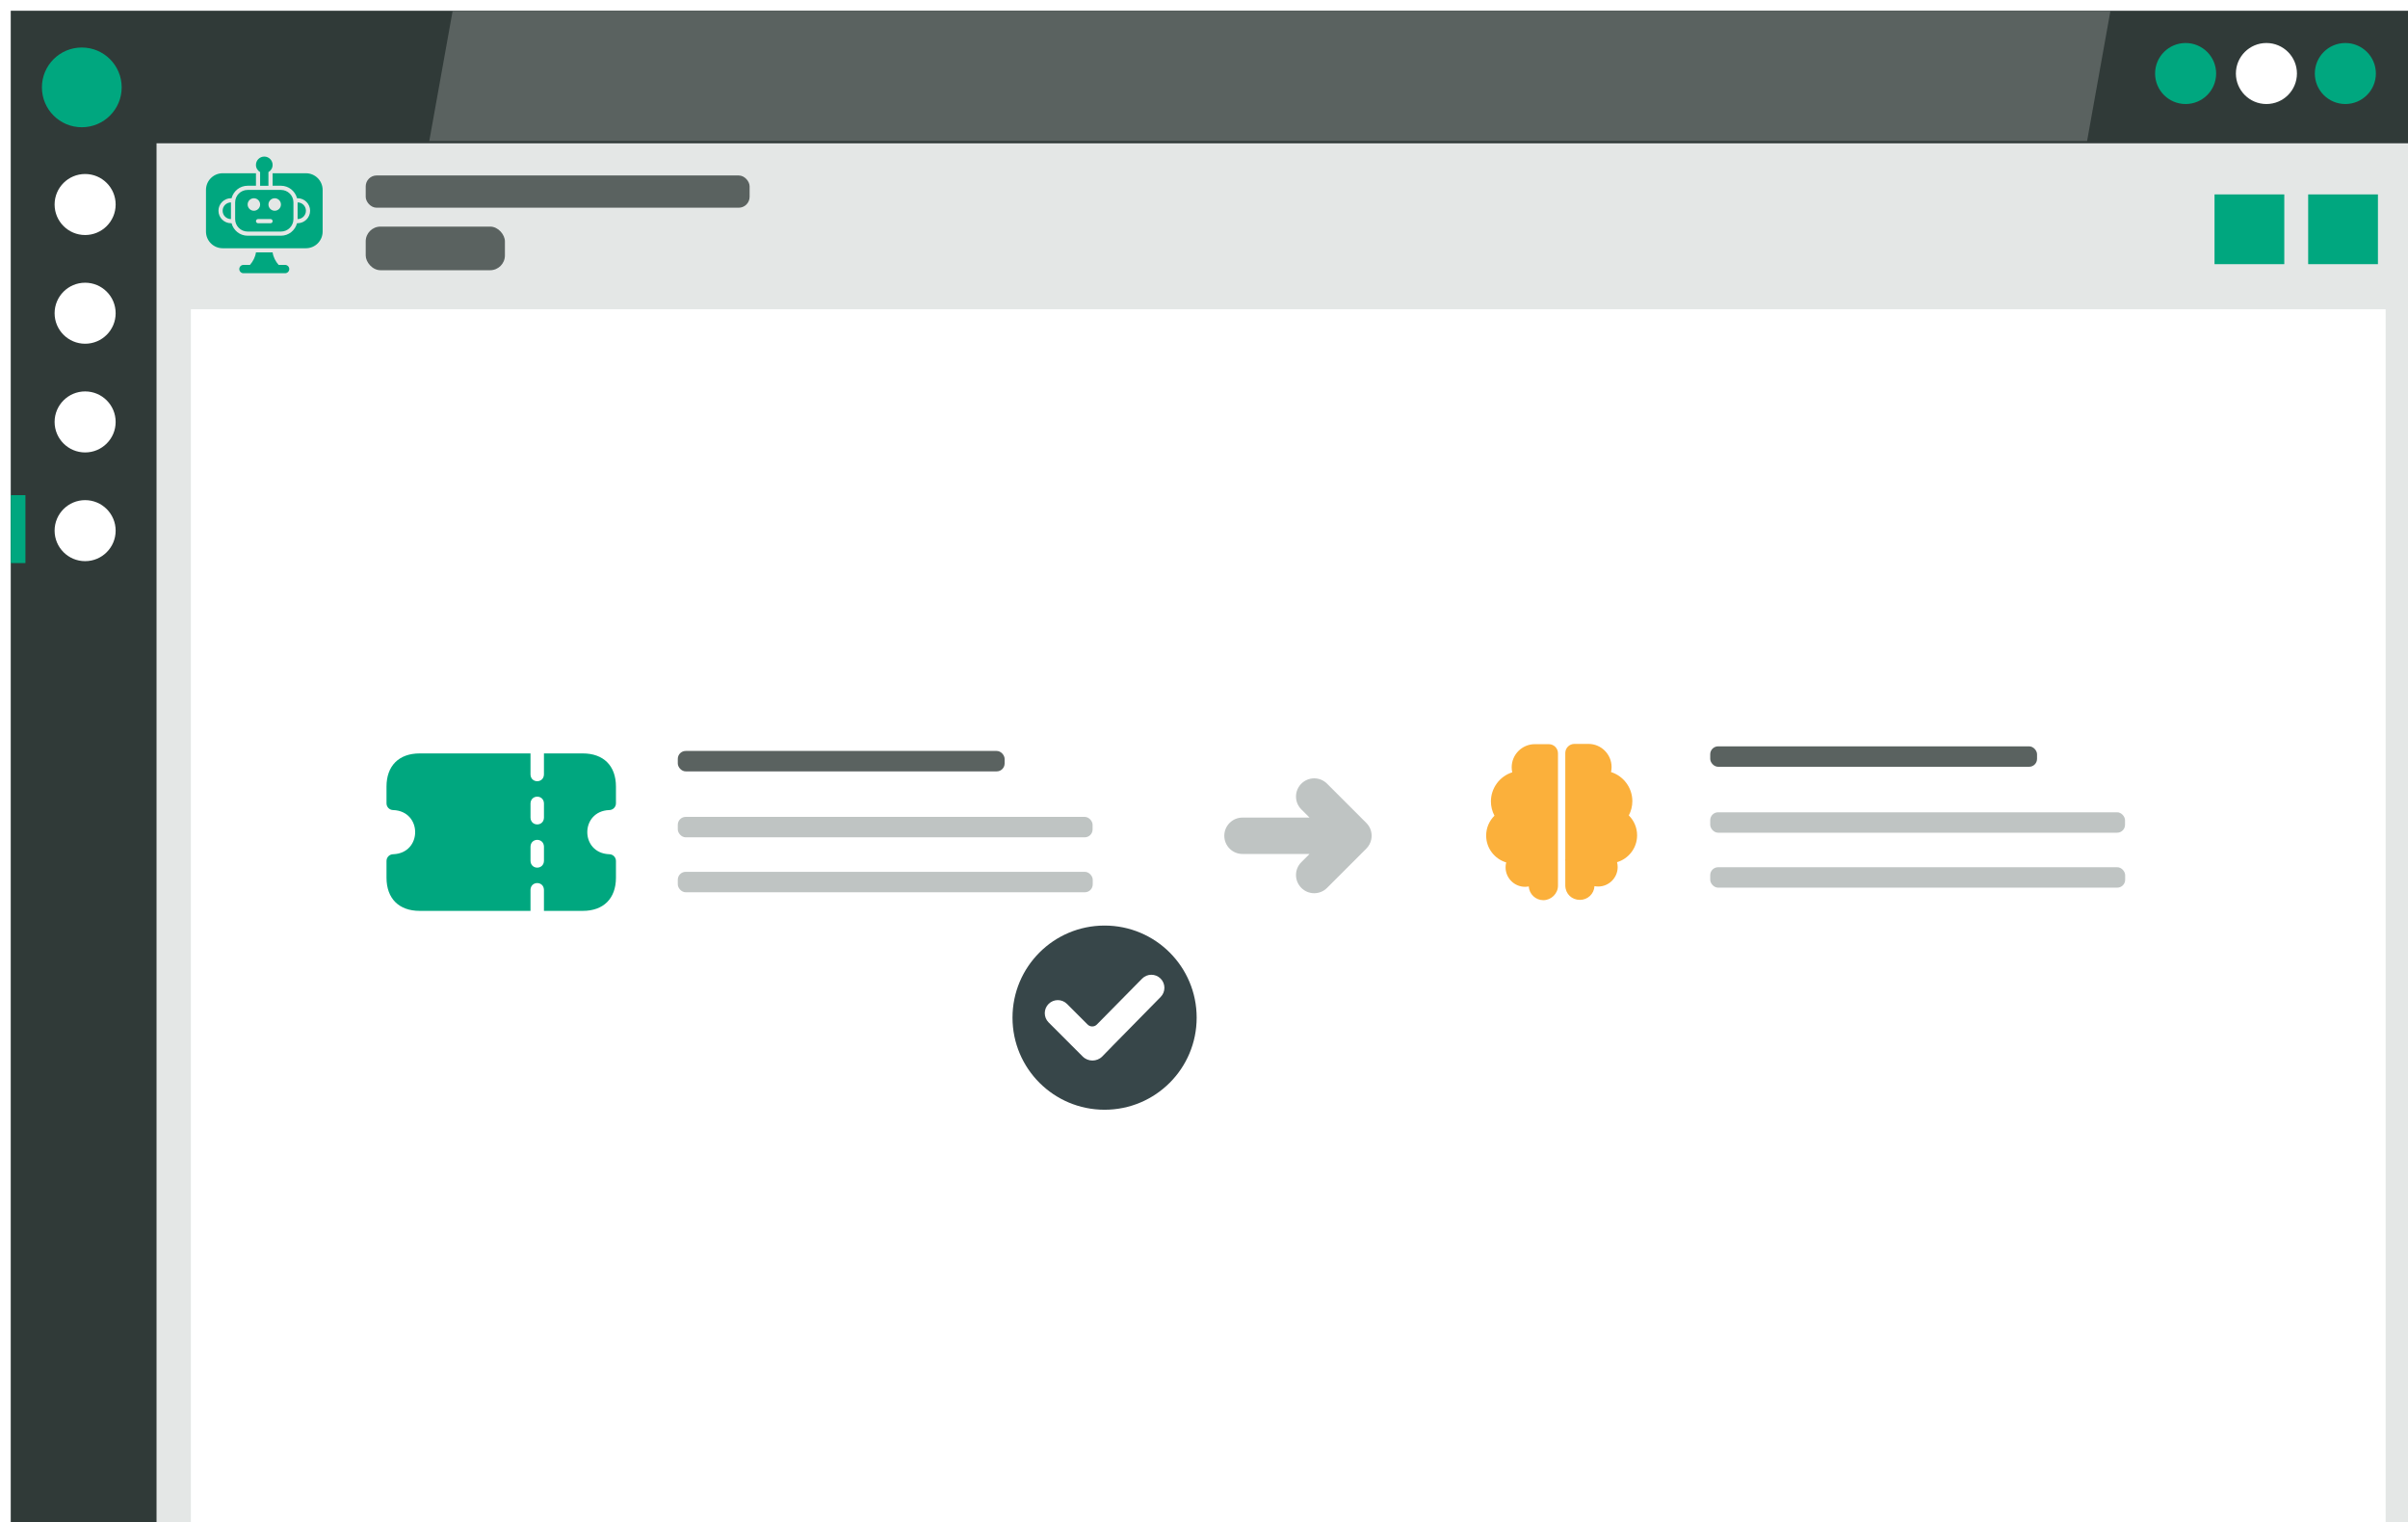 <?xml version="1.0" encoding="UTF-8"?><svg id="Ebene_1" xmlns="http://www.w3.org/2000/svg" xmlns:xlink="http://www.w3.org/1999/xlink" viewBox="0 0 1569.08 991.91"><defs><style>.cls-1{fill:#fff;}.cls-2{filter:url(#drop-shadow-44);}.cls-3{fill:#bfc4c3;}.cls-4{fill:#303a38;}.cls-5{filter:url(#drop-shadow-46);}.cls-6{filter:url(#drop-shadow-45);}.cls-7{fill:#5a6260;}.cls-8{fill:#00a77f;}.cls-9{fill:#374649;}.cls-10{fill:#e4e7e6;}.cls-11{fill:#fbb03b;}</style><filter id="drop-shadow-44" filterUnits="userSpaceOnUse"><feOffset dx="7" dy="7"/><feGaussianBlur result="blur" stdDeviation="12"/><feFlood flood-color="#000" flood-opacity=".5"/><feComposite in2="blur" operator="in"/><feComposite in="SourceGraphic"/></filter><filter id="drop-shadow-45" filterUnits="userSpaceOnUse"><feOffset dx="7" dy="7"/><feGaussianBlur result="blur-2" stdDeviation="12"/><feFlood flood-color="#000" flood-opacity=".5"/><feComposite in2="blur-2" operator="in"/><feComposite in="SourceGraphic"/></filter><filter id="drop-shadow-46" filterUnits="userSpaceOnUse"><feOffset dx="7" dy="7"/><feGaussianBlur result="blur-3" stdDeviation="12"/><feFlood flood-color="#000" flood-opacity=".5"/><feComposite in2="blur-3" operator="in"/><feComposite in="SourceGraphic"/></filter></defs><g class="cls-2"><rect class="cls-4" width="1569.08" height="1095.46"/><ellipse class="cls-8" cx="46.3" cy="49.93" rx="25.99" ry="25.98"/><ellipse class="cls-1" cx="48.47" cy="126.25" rx="19.89" ry="19.88"/><ellipse class="cls-1" cx="48.47" cy="197.08" rx="19.89" ry="19.88"/><ellipse class="cls-1" cx="48.47" cy="267.91" rx="19.89" ry="19.88"/><ellipse class="cls-1" cx="48.47" cy="338.74" rx="19.89" ry="19.88"/><polygon class="cls-7" points="1352.96 84.88 272.72 84.88 287.97 0 1368.2 0 1352.96 84.88"/><rect class="cls-10" x="95" y="86.36" width="1474.08" height="1009.11"/><rect class="cls-1" x="117.38" y="194.51" width="1430.12" height="873.17"/><ellipse class="cls-8" cx="1521.26" cy="40.9" rx="19.89" ry="19.88"/><ellipse class="cls-1" cx="1469.82" cy="40.9" rx="19.89" ry="19.88"/><ellipse class="cls-8" cx="1417.17" cy="40.9" rx="19.89" ry="19.88"/><rect class="cls-8" y="315.62" width="9.57" height="44.25"/><rect class="cls-8" x="1497.03" y="119.67" width="45.46" height="45.45"/><rect class="cls-8" x="1436.01" y="119.67" width="45.46" height="45.45"/><rect class="cls-7" x="231.3" y="140.64" width="90.71" height="28.42" rx="9.62" ry="9.62"/><rect class="cls-7" x="231.3" y="107.32" width="250.16" height="21.02" rx="7.12" ry="7.12"/></g><g id="_03"><path class="cls-8" d="M185.78,172.6h-4.23c-2.02-2.31-3.48-5.13-3.91-8.14h-10.86c-.43,3.02-1.89,5.83-3.91,8.14h-4.23c-1.5,0-2.71,1.22-2.71,2.71s1.22,2.71,2.71,2.71h27.14c1.5,0,2.71-1.22,2.71-2.71s-1.21-2.71-2.71-2.71Z"/><path class="cls-8" d="M183.07,123.74h-21.71c-4.5,0-8.14,3.65-8.14,8.14v10.86c0,4.5,3.65,8.14,8.14,8.14h21.71c4.5,0,8.14-3.65,8.14-8.14v-10.86c0-4.5-3.65-8.14-8.14-8.14Zm-21.71,9.5c0-2.25,1.83-4.07,4.07-4.07s4.07,1.83,4.07,4.07-1.83,4.07-4.07,4.07-4.07-1.83-4.07-4.07Zm14.93,12.21h-8.14c-.75,0-1.36-.61-1.36-1.36s.61-1.36,1.36-1.36h8.14c.75,0,1.36,.61,1.36,1.36s-.61,1.36-1.36,1.36Zm2.71-8.14c-2.25,0-4.07-1.83-4.07-4.07s1.83-4.07,4.07-4.07,4.07,1.83,4.07,4.07-1.83,4.07-4.07,4.07Z"/><path class="cls-8" d="M150.5,142.74c-3,0-5.43-2.43-5.43-5.43s2.43-5.43,5.43-5.43v10.86Z"/><path class="cls-8" d="M193.92,142.74c3,0,5.43-2.43,5.43-5.43s-2.43-5.43-5.43-5.43v10.86Z"/><path class="cls-8" d="M199.35,112.88h-21.71v8.14h5.43c5.05,0,9.26,3.47,10.47,8.14h.39c4.49,0,8.14,3.65,8.14,8.14s-3.65,8.14-8.14,8.14h-.39c-1.21,4.67-5.43,8.14-10.47,8.14h-21.71c-5.04,0-9.26-3.47-10.47-8.14h-.39c-4.49,0-8.14-3.65-8.14-8.14s3.65-8.14,8.14-8.14h.39c1.21-4.67,5.43-8.14,10.47-8.14h5.43v-8.14h-21.71c-5.99,0-10.86,4.87-10.86,10.86v27.14c0,5.99,4.87,10.86,10.86,10.86h54.29c5.99,0,10.86-4.87,10.86-10.86v-27.14c0-5.99-4.87-10.86-10.86-10.86Z"/><path class="cls-8" d="M177.64,107.45c0-3-2.43-5.43-5.43-5.43s-5.43,2.43-5.43,5.43c0,2,1.1,3.74,2.71,4.68v8.9h5.43v-8.9c1.62-.94,2.71-2.67,2.71-4.68Z"/></g><g><g class="cls-6"><rect class="cls-1" x="211.43" y="399.95" width="547.34" height="294.07" rx="16" ry="16"/></g><g><g><rect class="cls-3" x="441.66" y="568.04" width="270.38" height="13.31" rx="5.15" ry="5.15"/><rect class="cls-3" x="441.66" y="532.24" width="270.29" height="13.31" rx="5.15" ry="5.15"/></g><rect class="cls-7" x="441.66" y="489.28" width="212.96" height="13.31" rx="5.15" ry="5.15"/></g><path class="cls-8" d="M396.98,527.8c2.42,0,4.38-1.96,4.38-4.38v-10.93c0-13.52-8.07-21.6-21.6-21.6h-25.32v13.76c-.22,5.81-8.55,5.8-8.76,0v-13.76h-72.23c-13.52,0-21.6,8.07-21.6,21.6v10.93c0,2.42,1.96,4.38,4.38,4.38,19.06,.72,19.05,28.05,0,28.77-2.42,0-4.38,1.96-4.38,4.38v10.93c0,13.52,8.07,21.6,21.6,21.6h72.23v-13.76c.22-5.81,8.55-5.8,8.76,0v13.76h25.32c13.52,0,21.6-8.07,21.6-21.6v-10.93c0-2.42-1.96-4.38-4.38-4.38-19.06-.72-19.05-28.05,0-28.77h0Zm-42.53,33.15c-.22,5.8-8.55,5.8-8.76,0v-9.38c.22-5.81,8.55-5.8,8.76,0v9.38Zm0-28.15c-.22,5.81-8.55,5.8-8.76,0v-9.38c.22-5.8,8.55-5.8,8.76,0v9.38Zm0,0"/></g><path class="cls-9" d="M719.76,603.05c-33.16,0-60,26.84-60,60s26.84,60,60,60,60-26.84,60-60-26.84-60-60-60h0Zm-14.28,85.31s-20.72-20.73-22.21-22.22c-3.31-3.31-3.31-8.71,0-12.02,3.32-3.32,8.7-3.32,12.02,0l13.42,13.42c1.67,1.67,4.38,1.66,6.03-.02l29.46-29.88c3.31-3.36,8.72-3.38,12.06-.04,3.29,3.29,3.31,8.66,.04,11.97-31.99,32.46-38.07,38.79-38.07,38.79-3.51,3.51-9.23,3.51-12.74,0h0Zm0,0"/><g><g class="cls-5"><rect class="cls-1" x="924.61" y="400.87" width="547.34" height="294.07" rx="16" ry="16"/></g><path class="cls-11" d="M1009.24,484.86h-9.13c-8.32,0-15.08,6.77-15.08,15.09,0,1.07,.12,2.17,.37,3.26-8.22,2.59-13.9,10.28-13.9,18.96,0,3.24,.8,6.44,2.31,9.29-3.34,3.31-5.41,7.89-5.41,12.96,0,8.26,5.52,15.25,13.06,17.5-.27,1.03-.41,2.1-.41,3.17,0,7.01,5.7,12.71,12.71,12.71,.8,0,1.6-.08,2.4-.24,.3,4.99,4.45,8.95,9.51,8.95s9.53-4.23,9.53-9.44v-86.25c0-3.28-2.67-5.95-5.95-5.95h0Zm57.52,59.38c0-5.06-2.07-9.65-5.41-12.96,1.51-2.85,2.31-6.04,2.31-9.29,0-8.68-5.68-16.37-13.9-18.96,.25-1.09,.37-2.18,.37-3.26,0-8.32-6.77-15.08-15.09-15.08h-9.13c-3.28,0-5.95,2.67-5.95,5.95v69.24c0,.08-.05,.15-.05,.24,0,.31,.05,.61,.05,.91v15.93h0c.11,5.57,4.33,9.35,9.52,9.35s9.21-3.96,9.51-8.94c.8,.16,1.6,.24,2.4,.24,7.01,0,12.71-5.7,12.71-12.7,0-1.08-.14-2.14-.4-3.17,7.54-2.24,13.06-9.23,13.06-17.5h0Zm0,0"/><g><g><rect class="cls-3" x="1114.4" y="565.04" width="270.38" height="13.31" rx="5.15" ry="5.15"/><rect class="cls-3" x="1114.4" y="529.24" width="270.29" height="13.31" rx="5.15" ry="5.15"/></g><rect class="cls-7" x="1114.4" y="486.28" width="212.96" height="13.31" rx="5.15" ry="5.15"/></g></g><path class="cls-3" d="M890.28,536.16l-25.55-25.55c-2.24-2.24-5.22-3.48-8.39-3.48-6.53,0-11.85,5.32-11.85,11.85,0,3.17,1.23,6.14,3.47,8.38l5.34,5.34h-43.69c-3.17,0-6.14,1.23-8.38,3.47-4.62,4.62-4.62,12.14,0,16.76,2.24,2.24,5.21,3.47,8.39,3.47h43.69l-5.34,5.34c-2.24,2.24-3.48,5.22-3.48,8.39,0,6.53,5.32,11.85,11.85,11.85h0v0c3.16,0,6.14-1.23,8.38-3.47l25.56-25.56c1.66-1.65,2.78-3.73,3.25-6.01,.16-.79,.24-1.58,.24-2.39,0-3.17-1.24-6.16-3.49-8.39h0Zm0,0"/></svg>